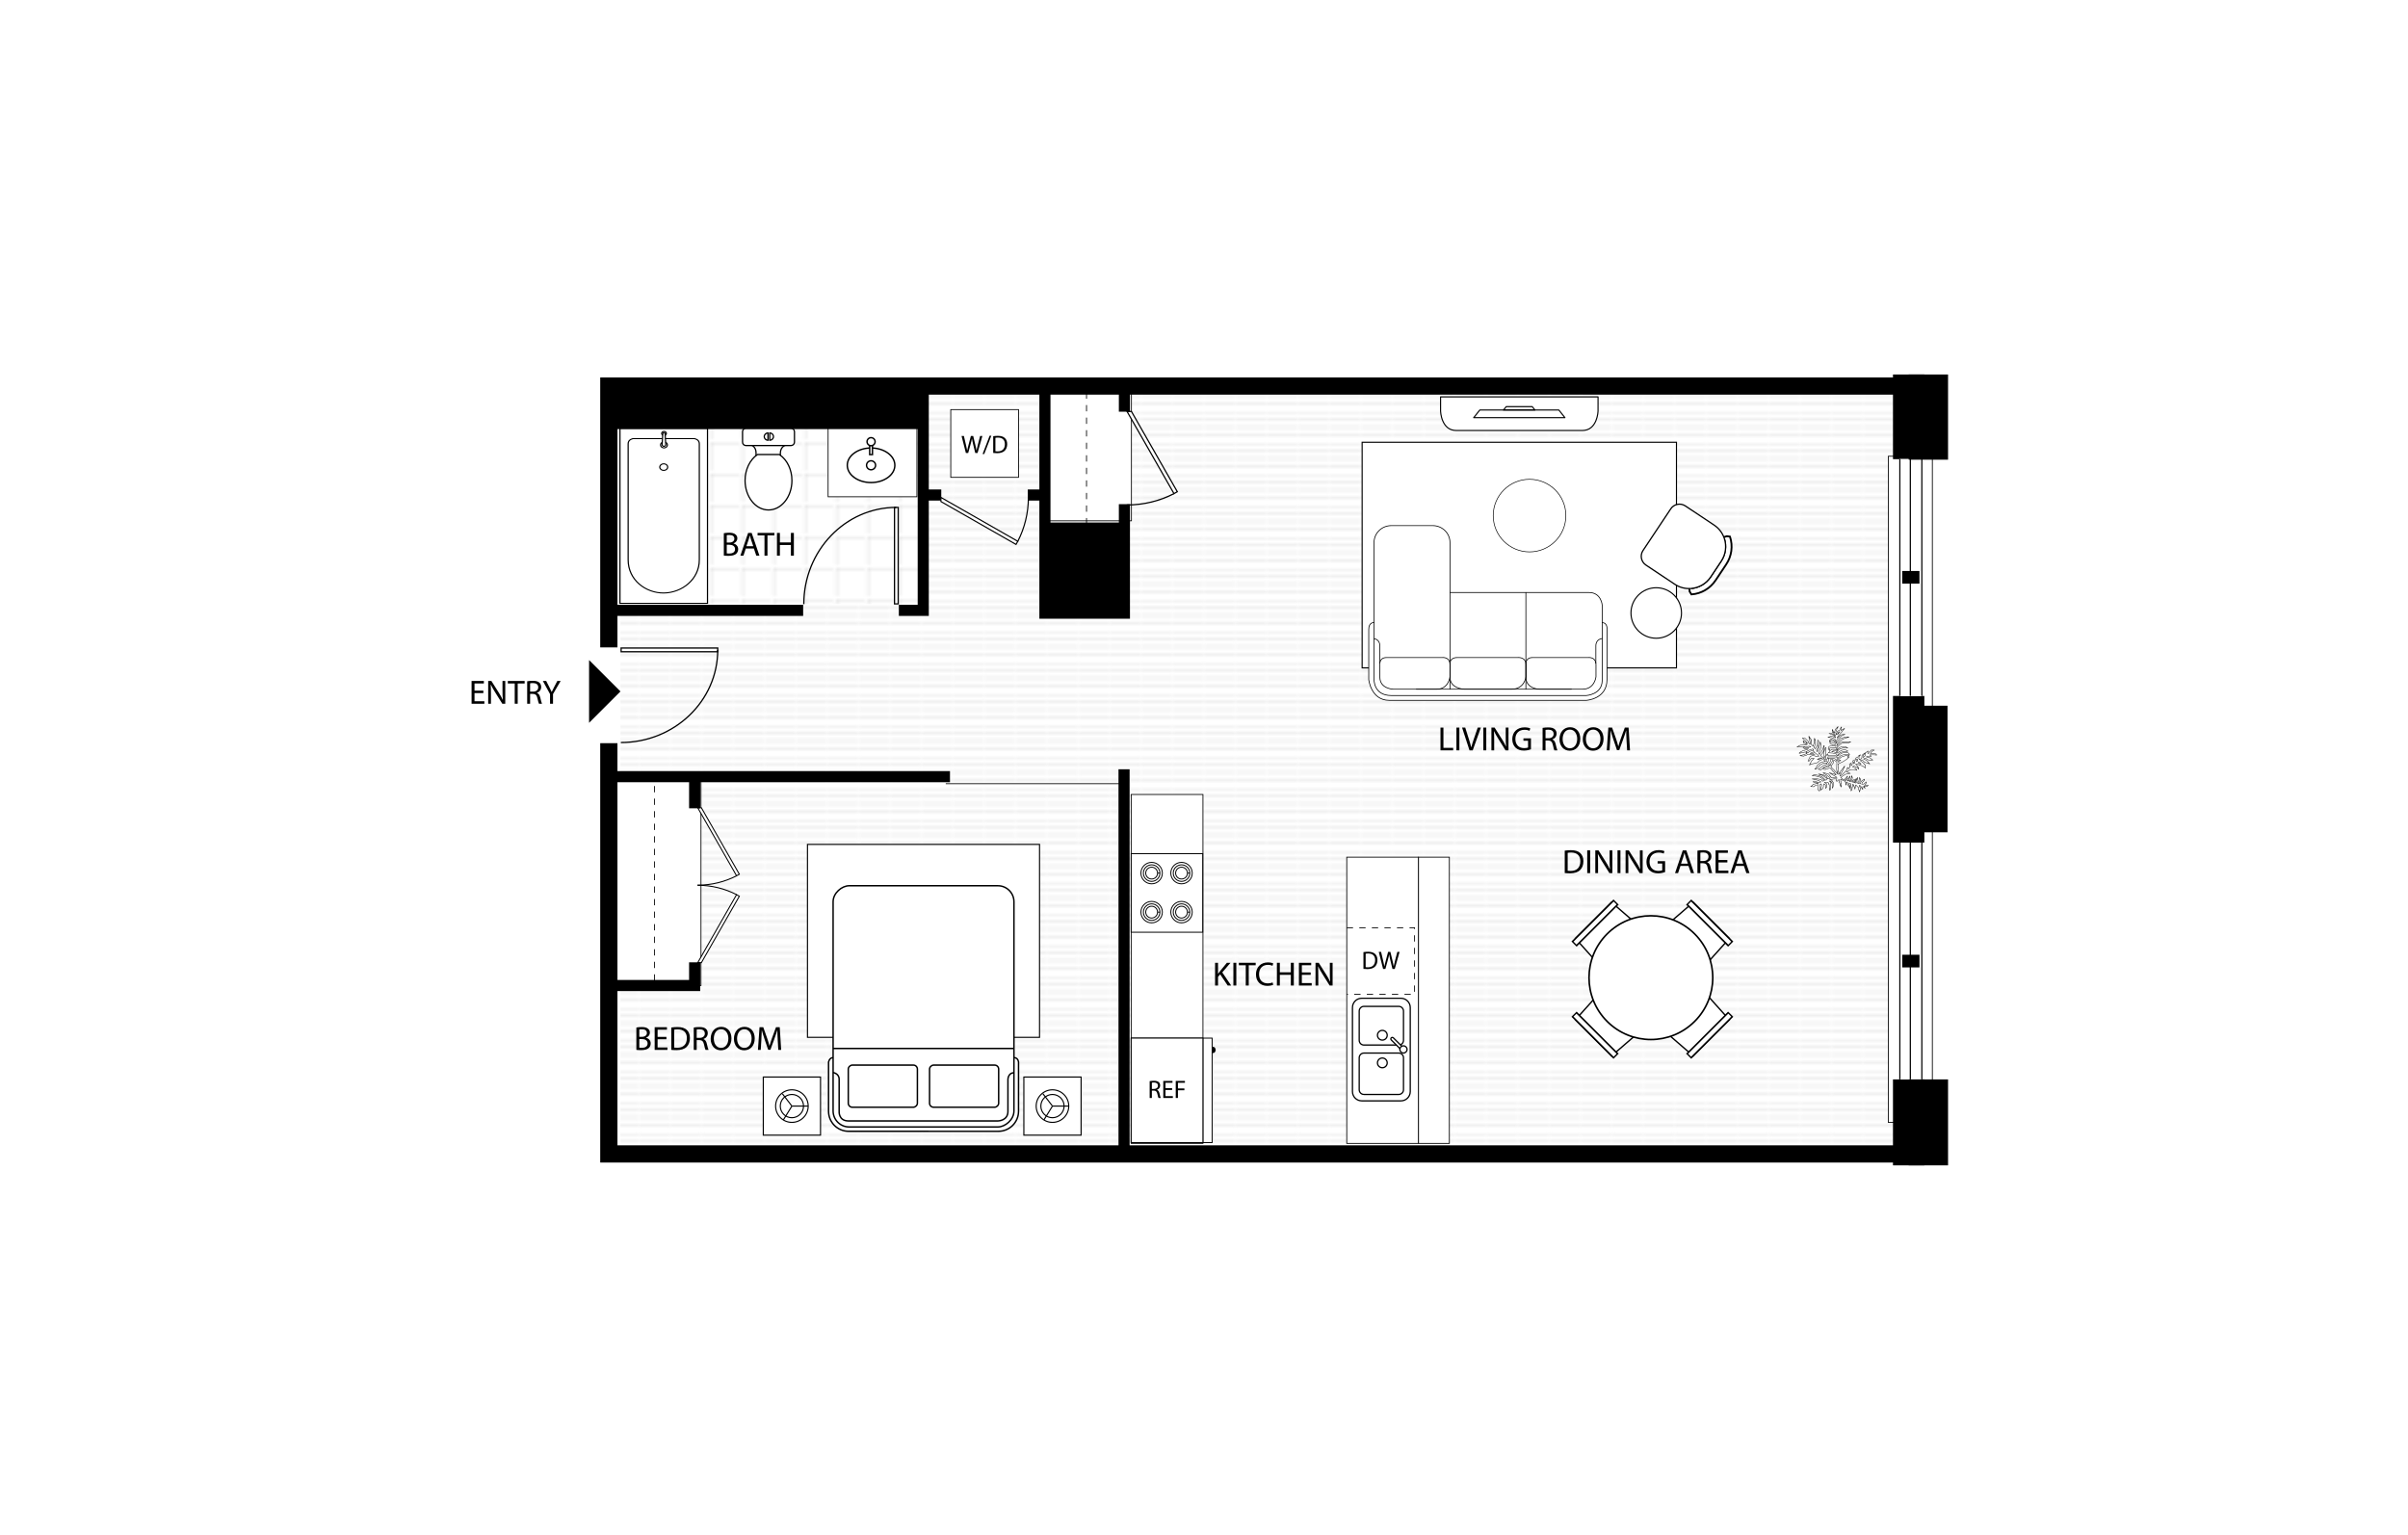 <?xml version="1.0" encoding="UTF-8"?><svg id="z" xmlns="http://www.w3.org/2000/svg" xmlns:xlink="http://www.w3.org/1999/xlink" viewBox="0 0 1035 660"><defs><style>.av,.aw,.ax,.ay,.az,.ba,.bb,.bc,.bd,.be,.bf,.bg,.bh,.bi,.bj{fill:none;}.bk{fill:url(#aa);}.bl{fill:url(#ab);}.aw,.ax,.ay{fill-rule:evenodd;}.aw,.ax,.ay,.az,.ba,.bb,.bc,.bd,.bm,.bn,.bo,.be,.bf,.bg,.bp,.bq,.br,.bs,.bt,.bu,.bv,.bw,.bx,.by,.bz,.ca,.bh,.bi,.bj{stroke:#000;}.aw,.bi{stroke-width:7.405px;}.ax,.bj{stroke-width:4.775px;}.ay,.bh{stroke-width:13.488px;}.az,.ca{stroke-width:.3px;}.ba,.by{stroke-width:.405px;}.bb,.bf,.bq,.br,.bs,.bt{stroke-linecap:round;stroke-linejoin:round;}.bb,.bt{stroke-width:.324px;}.bc,.bd,.bp,.bx{stroke-width:.351px;}.bd{stroke-dasharray:2.698;}.cb{fill:#c6c6c6;}.bm{stroke-width:.1px;}.bm,.cc,.bn,.bo,.bq,.br,.bs,.bt,.bu,.bv,.bw,.bx,.by,.bz,.ca{fill:#fff;}.bn{stroke-width:.24px;}.bn,.bo,.be,.bg{stroke-miterlimit:10;}.bo,.bw{stroke-width:.35px;}.be,.bq{stroke-width:.36px;}.bf,.br{stroke-width:.475px;}.bg{stroke-width:.311px;}.cd{clip-path:url(#b);}.bs{stroke-width:.275px;}.bu{stroke-width:.692px;}.bv{stroke-width:.472px;}.bz{stroke-width:.292px;}</style><clipPath id="b"><rect class="cc" y=".15" width="22.677" height="5.637"/></clipPath><symbol id="a" viewBox="0 0 22.677 5.939"><rect class="cc" y=".15" width="22.677" height="5.637"/><g class="cd"><rect class="cc" y=".15" width="22.677" height="5.637"/></g><path d="M22.677,5.639H0V.301h22.677v5.338ZM22.677,0H0v5.939h22.677V0Z"/><line class="bg" y1="3.102" x2="22.677" y2="3.102"/></symbol><symbol id="c" viewBox="0 0 23.062 12.686"><polygon id="d" class="bz" points="19.685 .2 20.147 1.01 .146 12.434 .146 11.361 19.685 .2"/><path class="az" d="M22.912,12.502c0-4.162-1.001-8.079-2.765-11.503"/></symbol><symbol id="e" viewBox="0 0 22.659 23.155"><rect id="f" class="ca" x=".15" y=".15" width=".88" height="22.855"/><path class="az" d="M22.509,23.069C22.509,10.412,12.695.15.59.15"/></symbol><symbol id="g" viewBox="0 0 45.842 12.686"><use width="23.062" height="12.686" xlink:href="#c"/><use width="23.062" height="12.686" transform="translate(45.842) rotate(-180) scale(1 -1)" xlink:href="#c"/></symbol><symbol id="h" viewBox="0 0 12.086 11.432"><g id="i"><g id="j"><path class="bw" d="M.175,4.444C.175,2.087,2.804.175,6.042.175c3.244,0,5.869,1.912,5.869,4.269,0,2.356-2.625,4.265-5.869,4.265C2.804,8.709.175,6.8.175,4.444"/><path class="bw" d="M4.926,4.439c0-.607.5-1.102,1.117-1.102.618,0,1.118.494,1.118,1.102,0,.614-.5,1.109-1.118,1.109-.617,0-1.117-.495-1.117-1.109"/></g></g><rect class="bw" x="5.699" y="7.084" width=".688" height="2.636"/><path class="bw" d="M7.037,10.263c0,.548-.445.994-.994.994-.549,0-.994-.446-.994-.994,0-.549.445-.994.994-.994.548,0,.994.445.994.994Z"/></symbol><symbol id="k" viewBox="0 0 12.086 11.432"><use width="12.086" height="11.432" xlink:href="#h"/></symbol><symbol id="l" viewBox="0 0 24.798 15.59"><g id="m"><g id="n"><path class="ca" d="M2.344,14.715c-1.21,0-2.194-.989-2.194-2.202V3.227C.15,2.012,1.134,1.022,2.344,1.022h19.93c1.21,0,2.194.989,2.194,2.204v9.286c0,1.213-.984,2.202-2.194,2.202H2.344Z"/><path class="ca" d="M3.197,2.622h6.922c.619,0,1.121.502,1.121,1.121v8.251c0,.619-.503,1.122-1.122,1.122H3.194c-.619,0-1.121-.502-1.121-1.121V3.746c0-.62.504-1.124,1.124-1.124Z"/><path class="ca" d="M22.948,11.992c0,.618-.505,1.124-1.12,1.124h-7.571c-.615,0-1.119-.506-1.119-1.124V3.746c0-.618.504-1.124,1.119-1.124h7.571c.615,0,1.12.506,1.12,1.124v8.246Z"/><path class="ca" d="M10.065,7.636c0,.638-.518,1.156-1.152,1.156-.639,0-1.153-.519-1.153-1.156s.515-1.156,1.153-1.156c.635,0,1.152.519,1.152,1.156"/><path class="ca" d="M16.614,7.636c0,.638-.517,1.156-1.152,1.156-.639,0-1.152-.519-1.152-1.156s.514-1.156,1.152-1.156c.636,0,1.152.519,1.152,1.156"/><path class="ca" d="M9.53,5.022c-.136.139-.136.358.002.499.139.137.358.137.496,0l2.124-2.129c.135-.138.135-.361.001-.497-.141-.141-.363-.141-.501,0l-2.122,2.127Z"/><path class="ca" d="M13.127,2.63c0,.473-.382.855-.853.855-.467,0-.848-.382-.848-.855,0-.468.381-.851.848-.851.471,0,.853.383.853.851"/></g><path class="ca" d="M.15,15.59"/><path class="ca" d="M24.798,15.59"/><path class="ca" d="M24.798,0"/><path class="ca" d="M.15,0"/></g></symbol><symbol id="o" viewBox="0 0 22.677 5.939"><use width="22.677" height="5.939" xlink:href="#a"/></symbol><symbol id="p" viewBox="0 0 22.407 50.698"><g id="q"><rect class="ca" x=".15" y=".15" width="22.107" height="50.398"/><path class="ca" d="M2.218,12.669C2.218,6.959,6.71,3.162,11.204,3.125c4.493-.04,8.985,3.676,8.985,9.545v33.443c0,1.252-1.236,1.461-1.236,1.461H3.455s-1.236-.209-1.236-1.461V12.669Z"/><path class="ca" d="M12.202,39.375c0,.525-.448.951-.998.951-.554,0-.999-.426-.999-.951,0-.524.445-.95.999-.95.55,0,.998.426.998.95"/><path class="ca" d="M10.524,46.374c-.336-.338-.337-.886.003-1.225.341-.337.886-.337,1.224.003.338.338.337.886-.002,1.225-.34.337-.888.336-1.225-.003"/><path class="ca" d="M10.71,49.485c-.232-.231-.231-.605.002-.837.233-.23.606-.229.838.002.23.232.23.607-.002.837-.233.232-.607.231-.838-.002"/><path class="ca" d="M10.696,45.801c.001-.209.247-.455.46-.457.21.003.455.249.456.459l-.16,3.049c.002.208-.095.457-.305.457-.212-.001-.308-.25-.306-.461l-.144-3.048Z"/></g></symbol><symbol id="r" viewBox="0 0 12.599 19.669"><g id="s"><path class="ca" d="M2.323,15.492s1.103-.378,1.161-1.775v-1.498h5.766v1.471c0,1.399,1.026,1.803,1.026,1.803H2.323Z"/><path class="ca" d="M11.636,15.415c.447,0,.812.364.812.809v2.486c0,.445-.365.81-.812.81H.965c-.449,0-.815-.364-.815-.81v-2.486c0-.444.366-.809.815-.809h10.671Z"/><path class="ca" d="M6.298.15c3.061,0,5.553,3.13,5.553,6.976,0,2.551-1.107,4.897-2.889,6.123l-.059.04H3.729l-.056-.04c-1.806-1.217-2.926-3.564-2.926-6.123C.748,3.28,3.239.15,6.298.15"/><path class="ca" d="M7.306,17.537c0-.477-.393-.858-.881-.86v1.721c.488-.002.881-.385.881-.86Z"/><path class="ca" d="M6.001,16.676c-.484,0-.879.383-.879.86,0,.477.395.86.879.86h.002v-1.721h-.002Z"/></g></symbol><symbol id="t" viewBox="0 0 61.56 47.7"><path class="bq" d="M43.02,46.374c0,.973,1.147,1.145,1.147,1.145h12.214c2.762,0,5-2.238,5-5V5.18c0-2.762-2.238-5-5-5h-12.214s-1.051.052-1.141,1.006c-.004.043-.006.087-.006.134v45.055Z"/><rect class="bq" x=".18" y="1.32" width="60.12" height="45.061" rx="4" ry="4"/><path class="be" d="M46.74,46.38s.208-1.504,1.666-1.504h8.041s2.315.173,2.353-2.276V5.319s-.018-2.499-2.373-2.499h-7.917s-1.71.012-1.71-1.5"/><rect class="be" x="44.88" y="25.38" width="10.5" height="17.219" rx="1" ry="1"/><rect class="be" x="44.88" y="5.13" width="10.5" height="17.219" rx="1" ry="1"/><line class="be" x1="40.74" y1="1.32" x2="40.74" y2="46.38"/></symbol><symbol id="u" viewBox="0 0 7.44 14.819"><polygon points="0 0 0 14.819 7.44 7.38 .06 0 0 0"/></symbol><symbol id="v" viewBox="0 0 13.786 14.961"><path class="bo" d="M.977,3.405l-.435-.341-.273-.547C1.435,1.028,3.189.175,5.085.175h3.617c1.895,0,3.649.853,4.814,2.34l-.272.596-.456.357"/><path class="bn" d="M12.624,3.214c-.908-1.159-2.327-1.905-3.922-1.905h-3.617c-1.596,0-3.015.747-3.923,1.907"/><path class="bn" d="M1.162,3.216C.509,4.049.12,5.097.12,6.235v6.606c0,1.105.895,2,2,2h9.546c1.105,0,2-.895,2-2v-6.606c0-1.139-.389-2.187-1.042-3.021"/><path class="bn" d="M12.624,3.214c-.908-1.159-2.327-1.905-3.922-1.905h-3.617c-1.596,0-3.015.747-3.923,1.907"/></symbol><symbol id="w" viewBox="0 0 13.6 15.678"><g id="x"><polygon class="bw" points="13.425 15.253 13.425 .191 .175 1.328 .175 14.409 13.425 15.253"/><line class="bw" x1="1.137" y1="14.409" x2="1.137" y2="1.328"/><rect class="bw" x=".175" y=".628" width="1.25" height="14.875"/></g></symbol><symbol id="y" viewBox="0 0 19.084 15.546"><path class="bm" d="M16.214,14.57l.06.06v-.06h-.06ZM7.814,10.97l.119.06v-.06h-.119ZM11.414,9.41l.06.06v-.06h-.06ZM15.134,6.71l.06.06v-.06h-.06ZM11.354.47l.06.06v-.06h-.06ZM13.214,13.13l.36-.18.06-.06.36-.18.06-.06.12-.06h.06l-.06.12-.06.06-.06.12-.06.06-.24.12-.06.06v.06l-.48-.06ZM14.234,12.53h.06v.06l-.06-.06ZM9.854,11.27h.06v.06l-.06-.06ZM6.314,9.83l.06-.06c.638-.357.048-.171.9-.48l.18-.06h.18l.12.12v.12h-.12l-.18.06-.12.06-.36.12-.239.06-.301.06v.06l-.119-.06ZM15.074,8.87l-.12-.12-.12-.06-.06-.06-.12-.06.06-.06h.18l.12.06.061.06.12.06.12.12v.12l-.24-.06ZM13.574,8.45l.18-.18h.12l-.06.42-.24.12v-.36ZM8.354,9.17c.202-.188.299-.456.479-.66l.06-.54h.12l.06.06.12.06.12.12.119.06.181.18-.06,1.8.06.06v.3h.06v.12h.06v.18h.06v.18h.06v.18l-.66-.66h-.06v-.12l-.72-.72h-.06v-.6ZM9.973,8.15l-.06-.06.479-.12h.12l-.42.42-.12.06v-.3ZM4.934,7.79h.12v.06l-.12-.06ZM7.814,8.99l-.181-.18.24-.24.06-.12.181-.18.06-.54h.181l.359.12-.3.6-.06.06-.061.12-.06.06-.06.12-.12.12v.42l-.06-.06h-.061v-.12l-.06-.06h-.06v-.12ZM14.174,7.97l-.06-.06.24-.24h.119v.24h.061l-.061.24-.06.06v.06l-.12-.06h-.06v-.12h-.06v-.12ZM5.054,7.73l.24-.12.061-.06.239-.12h.24l.24.12-.72.18v.06l-.301-.06ZM7.034,8.09l.06-.06.12-.24.061-.06.18-.36.06-.18h1.681l.479.06v.9l-.12-.12h-.06v-.12l-.18-.18-.24-.12-.181-.06-.119-.06h-1.02l-.24.12.24.06-.12.48-.06.06-.12.24v.06l-.42-.42ZM15.794,6.95l.12-.12.06-.12.061-.06.06-.12.24-.12h.06l-.06.48-.3.3-.24.12v-.36ZM3.254,6.35l.18-.06.24-.12.181-.06.239-.12h.181l.119.12v.12h-.119l-.36.12v.06l-.66-.06ZM8.893,5.99l-.539-.06.18-.06.24-.12h.659l.06.06v.48l-.601-.3ZM2.294,5.99l.72-.36.061-.06.72-.24h.18v.12h.061v.12h.06v.12h-.18l-.72.18-.06.06-.12.06-.06.06-.12.06-.06.06v.06l-.48-.24ZM2.054,4.97l-.239-.12-.181-.06,1.08-.06.18-.06h.301l.239.12-.359.12-.24.06v.06l-.78-.06ZM9.734,1.85h.06v-.12l.06-.12.06-.06.12-.24.06-.06h.24l-.36.36-.06.12-.12.12v.06l-.06-.06ZM10.634.11l-.359.72-.06.06-.479.24-.24.72-.06.12v-.24h-.06v-.3l-.06-.06.06-.12.06-.18.06-.12.12-.36.24-.48h-.06l-.54.54-.06.24-.06.18-.06.24v.18l-.12-.06-.12-.12h-.06v-.18h-.06v-.12h-.06v-.18h-.06v-.12h-.06v.66h.12l.479.48v.12h.06v.18h.06l-.06.12v-.06l-.36-.36-.479-.24h-.301l-.239.06.72.24.12.06.239.24.12.06.301.3-.06.12v-.06l-.36-.18c-.366-.135-.723-.22-1.079,0l-.36.12.9.06.18.06.12.06.18.06.24.12.18.18v.42l-.12-.06-.359-.36-.301-.06h-.359l-.12.06.18.06.84.42.06.06.12.06.06.06v.3l-.36-.12-.239-.06-.36-.18h-.12v-.12l-.12-.12h-.06v-.12l-.061-.06h-.06v.18h.06v.24h.061v.3h.12l.12.12.12.06.18.18.84.06v.3l-.36-.12h-.899l-.36.12-.12.36-.06.12.12.12v.12h.06v.12h.061l.06.06v-.24l.06-.3.721-.12h.779v.6l-.119-.06-.181-.06-.12-.06h-.6l-.12.12-.12.06-.12.12-.12.06-.18.36-.12.12,1.02.06.72.18.24.24v.12h.06l.12.12-.36.06v-.06l-.359-.06h-1.26l-.301.06v-.24h-.06v-.24h-.061l-.119.12-.061.12-.06.06-.06.12-.06.06-.061.72-.119.24v-.06l-.301-.3.36-.72.06-1.86h-.06l-.06.12-.12.36-.06.12-.12.36-.06.12-.061,1.14v.3l-.119-.06-.601-.6.48-.48.3-.6.06-.18.06-1.08h-.06l-.3.9c-.186.384-.509.766-.72,1.14l-.061.06v-.06h-.06v-.12h-.06v-.12l-.061-.06.12-.24c.104-.285.238-.624.36-.9l.06-.84h-.06v-.3h-.061v-.24h-.06l-.48,1.92-.06.12-.181.18v-.06h-.06v-.12h-.06v-.12l-.061-.06.061-.06.119-.24.061-.06.18-.36.06-.3.06-1.14-.18-.18h-.06l-.06,1.2c-.103.258-.353.532-.48.78l-.06.06v-.06l-.3-.3.06-.06.24-.48.06-1.14h-.06v-.12h-.061v-.18h-.06v-.12h-.06l-.061,1.02-.06.24-.06.18-.06.24v.18l-.12-.06-.24-.24h-.06v-.84h-.06v-.24h-.06v-.24h-.061v-.12l-.06-.06h-.06v-.12l-.061-.06h-.06v-.12l-.06-.06h-.06v-.12l-.061-.06h-.06v.12h.06v.24h.061v.18h.06v.24h.06v.36h.06v.42h.061l-.061.36v-.06l-.12-.12h-.12v-.18h-.06v-.12h-.061v-.12h-.06v-.12l-.72-.72-.36-.06h-.3l.3.3.12.06.6.6v.12h.061l.12.12-.12.06v-.06l-.601-.3-.239-.24h-.06v.12h.06v.18h.06v.12h.061v.18h.18l.18.06.12.06.18.06.12.06-.18.06-.24.06-1.26.06-.72.36,1.319.06.42.42.9.06-.12.06-.54.18-.24.06-.3.06-.359.18-.181.06-.18.18-.12.06-.12.12.24.06v-.06l.72-.12.36-.12h.24l.12.12v.12h.119l.061.06-.24.12-.18.06-.12.06-.18.06-.96.24.3.06.66.06v-.06l.359-.06.601-.3h.18l.12.06.96.06v-.06l.54-.18h.24l.54.54-.78.06v-.06l-.48-.12h-.359l-.24.12-.18.06-.54,1.08.239.06v-.06l.24-.24.061-.12.239-.24h.66l-.359.36-.12.06-.181.36-.06.06-.18.36-.061.06-.06.12v.12h-.06l.06.06v-.06l.239-.12.061-.06.42-.06.36-.06.479-.12.18-.06.12-.06.48-.48.72-.24h.18l.48.48-.54.06-.72.24-.48.48-.12.06-.12.24-.06.06-.12.24-.06.06-.06.12-.24.24.181.06v-.06l.24-.06.659-.66.061-.12.18-.18.72-.36.061-.06h.72l.061.06v.12h.06v.12h-.12c-.863.265-1.167.609-1.859,1.14l-.12.06.3.06.359.06v-.06l.12-.12h.24l.18.06.48.06v-.06l.3-.06.36-.12.12-.06.18-.06h.18l.181.18v.12h.06l.36.36v.12h.06l.36.36v.12h.06l.3.3-.18.06v-.06l-.899-.3-.24-.06h-.181l.12.06.06.06.24.12.06.06.24.12.06.06.24.12.06.06.24.12.06.06.239.12.06.06-1.32.06v-.06l-.18-.18h-.06v-.12l-.18-.18h-.06v-.12l-.24-.24-.24-.06-.3-.06-.24-.06-.3-.06h-.18l.119.06.061.06.24.12.06.06.24.12.06.06.12.06.18.18.12.06.181.18.12.06.239.24-.359.12-.24.06v-.06h-.061v-.12l-.06-.06h-.06v-.12h-.061v-.12l-.12-.12-.72-.36-.18-.06-.721-.12h-.239l1.08.36c.213.134.689.481.84.66v.36h-.12l-.18.06v-.06l-.66-.66-.601-.3-.18-.06-.24-.06-.6-.12h-.42l-.24.12-.18.06.96.12.479.12.181.06.239.06.181.06.119.06.181.18.12.06.18.18.12.06.18.18-.24.12-.239.06v-.06l-.301-.3-.119-.06-.721-.12h-1.319l.3.06c.91.275.99.069,1.74.6l.06.06-.3.06-.48.06v-.06l-.359-.12h-.78l.36.18.359.06.601.12-1.2.24-.48.48-.12.06.721.06v-.06l.12-.06c.214-.211.505-.27.779-.36h.181l-.06.66-.06.24-.06.18.42.42v-.12l.061-.12.06-1.26.181-.18h.119v.12h.061v.12h.06l-.06.36-.061.24-.06.18-.06.24v.18l.06-.06.12-.06.06-.06.12-.06.06-.06.239-.48.061-.66h.12l.06.06.12.06.12.12v.78l.3-.3.061-.66-.12-.12-.12-.06-.061-.06-.119-.06-.061-.06-.12-.06.24-.06h.42l.24.12.06.06v.12h.06v.18h.06v.12h.061v.78h.06v.3h.06v.3l.181-.36.06-1.62-.12-.12-.12-.06-.119-.12h.06l.36.12.06.06v.12h.061v.12h.06v.12h.06v.12h.061v1.08l.18-.36.06-.96h-.06v-.12l-.06-.06h-.06v-.12h-.06v-.12l-.12-.12-.54-.18.36-.06.3-.06.359-.06h.721l-.06.12-.12.36.301.06v-.06l.3-.3h.12v.54h.06v.18h.06v.18h.06v.18h.06v.18h.06v.18h.06v.18h.061l.06.06v.12l.06-.42h-.06v-.48h-.06v-.48h-.061v-.48l-.06-.06h.12l.12.06.06.06.12.06.06.06.181.06.12.06.18.06.12.06.06.06v.12h.06v.12h.06v.66l.12-.24.06-.54h.061l.12.06.06.06v.54h.06l.12.12v.12h.06l.12.12v.12h.06v.12h.06v.18h.06v.12l.06-.18.06-.24h-.06v-.12h-.06v-.12h-.06v-.12h-.06v-.12h-.06v-.36h.3v.18h.061v.18h.06v.24h.06v.3h.061l-.061.6v.3l.181-.18.18-1.08.06-.3h.061v.12h.06v.12h.061v.12h.06v.12h.06v.12h.06v.12h.061v.24h.06v.24l.12-.6.06-.42h.06l.66.66v.42h.06v.18h.06v.24h.061v.18l.18-.54.06-.36h-.06v-.18h-.06v-.18h-.061v-.18h-.06v-.18h.06l.36.36v.12h.06v.12h.061l.06.06v.12h.06v.12h.06l.06.06v-.66h.06l.12.06.3.3v-.18h-.06v-.18h-.06v-.12h.12l.18.06.301.06v-.06l.359-.18-.42-.06-.479-.06.12-.06.18-.18.12-.48h-.061l-.359.36-.12.06-.061.06-.479.06v-.06l.06-.18.06-.24.12-.06.359-.36.06-.3h-.06c-.544.45-.697.255-.899.96v.12l-.36-.06-.3-.06.24-.12.359-.36.06-.36h-.06v-.24h-.06v-.12h-.061v-.12h-.06l-.061.6-.06.12-.36.36-.119.06-.061.06-.3.06v-.06l-.24-.06.24-.12c.353-.252.244-.161.479-.54l.061-.48h-.061l-.119.24c-.903.297-.617.136-1.261.6l-.54.06v-.06l.601-.3.06-.06.06-.54h-.06v-.18h-.06v-.18h-.06l-.06.42-.12.36-.06.12-.48.24-.24.06v-.06c.242-.194.379-.467.54-.72l.06-.36h-.06l-.18.36-.601.6-.359.06v-.06l.42-.42.06-.12.061-.06.06-.36h-.06l-.061.06-.06.12-.061.06-.06.12-.42.42-.24.06v-.06l-.12-.06-.18-.06-.36-.36.12-.06c.268-.265.633-.395.9-.66l1.2-.24-.24-.12-.18-.06-.24-.12-.181-.06.36-.18.061-.06.6-.3h.84l.54.18v-.06h-.06v-.12h-.06v-.12h-.06v-.12l-.06-.06-.72-.36.18-.18c.428-.012.746.292,1.02.48l.24.24v-.12h-.06v-.12h-.06v-.18h-.06v-.12h-.06v-.12l-.48-.48.12-.06h.24l.479.24.061.06.36.06.3.06.12.06.12.12.119.06.12.12.12.06.12.12v-.6h-.06v-.12l-.12-.12h-.06v-.12l-.359-.36-.12-.06-.12-.12-.12-.06-.12-.12-.12-.06.36-.18h.12l.54.54,1.08.36.12.06v-.06l-.24-.24h-.06v-.12l-.42-.42-.72-.36.18-.06.12-.06h.24l.12.06.06.06.12.06.061.06.119.06.061.06,1.08.06v-.06l-.061-.06-.12-.06-.06-.06-.12-.06-.12-.12-.12-.06-.06-.06-.12-.06-.72-.18.359-.18h.48l.3.06v-.06l-.24-.24-.119-.06h1.14l.54.06v-.06l-.24-.24-.12-.06-1.14-.06.12-.12.06-.12.12-.12.06-.12.601-.3h-.72l-.36.36-.12.06-.24.48v-.06l-.18-.18.06-.24.061-.18h-.061c-.376.361-.903.515-1.26.9l-.12.06-.06.78-.061.06-.479.24v-.06h-.061v-.12h-.06v-.12l-.06-.06.18-.54.18-.18h-.12l-.239.12-.06.12-.06.06-.06.12-.06.06-.24.12-.18.06-.06.18-.12.24-.119.06-.36.12-.061.18-.18.36.06.06-.06.42-.24.24v-.48h-.06v-.12h-.06l-.301.3.06.06v.3h.06l-.06.42-.3.3v-.36h-.12l-.06.06-.12.06-.06.48c-.587.589-.792.945-1.5,1.38l-.06.06v-.12l-.06-.06.06-.06c.349-.607.657-1.113.9-1.8l.12-.24h-.06l-.061.06-.06.12-.12.12-.06.12-.18.18-.06.12-.12.12-.06.12-.18.18-.06.3-.06.18-.12.24v-.12h-.06v-.12h-.06v-.18h-.06v-.12h-.06v-.96h-.06v-.9l-.06-.06.18-.06c.992-.431,1.142-.543,1.92-1.08l.54-.54h-.18l-.181.06v-.06l.36-.36h-.42l-.48.06-.12.06-.899.3-.48.48-.12.06v-.36l-.06-.06.12-.06c.828-.702.203-.357,1.32-.66l1.26-.06-.36-.36c-.78-.212-1.676.005-2.22.6l-.12.06v-.24l-.06-.06.119-.06.36-.36.24-.06.18-.06.24-.06.899-.06.181-.06.12-.06-.601-.3c-.922-.011-.918.198-1.62.54l-.239.24v-.42l-.06-.06.12-.06.42-.42.72-.24,1.2-.06-.479-.24h-1.02l-.6.3-.06.12-.119.12-.06.12-.18.18v-.72l.12-.06c.928-.933.97-.92,1.42-.906.233.006.58.013,1.22-.114l.54-.18-.84-.06h-1.02l-.72.24-.72.72v-.48l.12-.06.659-.66.24-.12.06-.06.12-.06.06-.06.12-.06.06-.06,1.44-.48h-.42l-.66.06-1.08.36-.06.12-.66.66-.181.36v-.66c.44-.574,1.227-1.2,1.921-1.44l.18-.06h-.24c-1.156.146-.584.077-1.38.6l-.24.24v-.12c.227-.457,1.169-1.298,1.5-1.86l.181-.18h-.12c-.202.117-.398.243-.601.36l-.06.06v-.18l.06-.18.06-.48h-.06ZM9.854.05l.06.06v-.06h-.06Z"/></symbol><pattern id="aa" x="0" y="0" width="9.688" height="9.691" patternTransform="translate(-17950.954 -18526.9) rotate(-180) scale(1.349)" patternUnits="userSpaceOnUse" viewBox="0 0 9.688 9.691"><rect class="av" y="0" width="9.688" height="9.691"/><rect class="cb" y="0" width="9.688" height=".124"/><rect class="cb" y="2.363" width="9.688" height=".24"/><rect class="cb" y="4.726" width="9.688" height=".24"/><rect class="cb" y="7.088" width="9.688" height=".24"/><rect class="cb" y="9.567" width="9.688" height=".124"/></pattern><pattern id="ab" x="0" y="0" width="9.061" height="9.061" patternTransform="translate(-18325.512 2443.055) rotate(90) scale(1.349)" patternUnits="userSpaceOnUse" viewBox="0 0 9.061 9.061"><rect class="av" y="0" width="9.061" height="9.061"/><polygon class="cb" points=".24 8.82 .24 0 0 0 0 8.82 0 9.061 .24 9.061 9.061 9.061 9.061 8.82 .24 8.82"/></pattern></defs><rect class="cc" width="1035" height="660"/><polygon class="bk" points="395.92 169.283 395.92 259.645 266.689 259.645 266.689 496.09 816.336 496.09 816.336 169.283 395.92 169.283"/><rect class="bx" x="450.941" y="168.036" width="35.372" height="55.868"/><rect class="bl" x="296.003" y="180.167" width="99.917" height="79.478"/><rect class="bx" x="355.937" y="183.834" width="38.169" height="29.739"/><use width="12.599" height="19.669" transform="translate(341.742 219.512) rotate(-180) scale(1.814)" xlink:href="#r"/><use width="22.407" height="50.698" transform="translate(304.353 259.597) rotate(-180) scale(1.702 1.493)" xlink:href="#p"/><rect class="bx" x="262.746" y="334.349" width="38.547" height="89.337"/><rect class="bx" x="486.199" y="341.556" width="30.851" height="150"/><path d="M521.4,452.741c-.617,0-1.108-.607-1.108-1.36,0-.75.491-1.355,1.108-1.355.608,0,1.11.605,1.11,1.355,0,.753-.502,1.36-1.11,1.36"/><rect class="by" x="486.199" y="446.298" width="34.792" height="44.925"/><line class="ba" x1="517.034" y1="446.298" x2="517.034" y2="491.223"/><rect class="by" x="486.199" y="446.298" width="30.835" height="44.925"/><rect class="bx" x="578.86" y="368.513" width="30.851" height="123.043"/><rect class="bx" x="609.712" y="368.513" width="13.25" height="123.043"/><use width="45.842" height="12.686" transform="translate(318.073 347.057) rotate(90) scale(1.462)" xlink:href="#g"/><rect class="bx" x="811.626" y="196.151" width="18.932" height="286.373"/><line id="ac" class="bj" x1="483.138" y1="494.882" x2="483.138" y2="330.722"/><line id="ad" class="bj" x1="408.314" y1="333.897" x2="259.572" y2="333.897"/><line id="ae" class="bj" x1="484.801" y1="227.026" x2="450.034" y2="227.026"/><polyline id="af" class="ax" points="449.127 165.957 449.127 263.607 483.29 263.607 483.29 216.747"/><polyline id="ag" class="ax" points="396.825 166.562 396.825 262.397 386.342 262.397"/><polyline id="ah" class="ax" points="261.688 423.686 298.572 423.686 298.572 413.709"/><polyline id="ai" class="aw" points="820.379 496.09 261.688 496.09 261.688 319.501"/><line id="aj" class="bh" x1="820.379" y1="464.046" x2="820.379" y2="501.004"/><polyline id="ak" class="aw" points="820.379 165.957 261.688 165.957 261.688 278.324"/><line id="al" class="bh" x1="820.379" y1="197.398" x2="820.379" y2="160.996"/><path id="am" class="ay" d="M820.379,362.239v-63.034,63.034Z"/><line id="an" class="bj" x1="298.572" y1="334.349" x2="298.572" y2="347.5"/><line id="ao" class="bj" x1="483.29" y1="176.992" x2="483.29" y2="165.957"/><line id="ap" class="bj" x1="448.825" y1="212.816" x2="441.758" y2="212.816"/><line id="aq" class="bj" x1="404.573" y1="212.816" x2="397.129" y2="212.816"/><line id="ar" class="bj" x1="263.805" y1="262.397" x2="345.209" y2="262.397"/><use width="22.659" height="23.155" transform="translate(308.768 278.323) rotate(90) scale(1.817)" xlink:href="#e"/><use width="22.659" height="23.155" transform="translate(386.343 217.864) rotate(-180) scale(1.815 -1.815)" xlink:href="#e"/><use width="22.677" height="5.939" transform="translate(826.296 362.238) rotate(90) scale(4.489 1.677)" xlink:href="#o"/><use width="22.677" height="5.939" transform="translate(826.296 197.398) rotate(90) scale(4.489 1.677)" xlink:href="#o"/><line id="as" class="bi" x1="821.316" y1="415.901" x2="821.316" y2="410.459"/><line id="at" class="bi" x1="821.316" y1="250.909" x2="821.316" y2="245.468"/><rect x="820.379" y="464.046" width="16.928" height="36.958"/><rect x="820.379" y="160.996" width="16.928" height="36.629"/><rect x="820.379" y="303.4" width="16.701" height="54.418"/><line class="bd" x1="281.34" y1="421.57" x2="281.34" y2="334.349"/><line class="bc" x1="406.501" y1="336.926" x2="483.138" y2="336.926"/><g id="au"><rect class="by" x="486.199" y="367.005" width="30.746" height="33.774"/><path class="by" d="M512.45,392.139c0,2.543-2.062,4.608-4.606,4.608-2.548,0-4.61-2.065-4.61-4.608s2.061-4.61,4.61-4.61c2.545,0,4.606,2.067,4.606,4.61"/><path class="by" d="M510.897,392.139h-.508c0,1.402-1.142,2.541-2.545,2.543-1.4-.002-2.534-1.141-2.541-2.543.007-1.402,1.141-2.544,2.541-2.544,1.403,0,2.545,1.142,2.545,2.544h1.013c0-1.965-1.593-3.557-3.558-3.557-1.961,0-3.554,1.592-3.554,3.557,0,1.963,1.593,3.559,3.554,3.559,1.965-.002,3.558-1.596,3.558-3.559h-.505Z"/><path class="by" d="M512.45,375.358c0,2.544-2.062,4.608-4.606,4.608-2.548,0-4.61-2.064-4.61-4.608s2.061-4.611,4.61-4.611c2.545,0,4.606,2.068,4.606,4.611"/><path class="by" d="M510.897,375.358h-.508c0,1.401-1.142,2.541-2.545,2.544-1.4-.003-2.534-1.143-2.541-2.544.007-1.402,1.141-2.543,2.541-2.543,1.403,0,2.545,1.141,2.545,2.543h1.013c0-1.965-1.593-3.558-3.558-3.558-1.961,0-3.554,1.593-3.554,3.558,0,1.963,1.593,3.559,3.554,3.559,1.965-.002,3.558-1.596,3.558-3.559h-.505Z"/><path class="by" d="M499.603,392.139c0,2.543-2.061,4.608-4.606,4.608-2.548,0-4.61-2.065-4.61-4.608s2.061-4.61,4.61-4.61c2.545,0,4.606,2.067,4.606,4.61"/><path class="by" d="M498.049,392.139h-.506c0,1.402-1.143,2.541-2.545,2.543-1.402-.002-2.535-1.141-2.542-2.543.007-1.402,1.14-2.544,2.542-2.544s2.545,1.142,2.545,2.544h1.012c0-1.965-1.592-3.557-3.557-3.557-1.962,0-3.556,1.592-3.556,3.557,0,1.963,1.594,3.559,3.556,3.559,1.965-.002,3.557-1.596,3.557-3.559h-.506Z"/><path class="by" d="M499.603,375.358c0,2.544-2.061,4.608-4.606,4.608-2.548,0-4.61-2.064-4.61-4.608s2.061-4.611,4.61-4.611c2.545,0,4.606,2.068,4.606,4.611"/><path class="by" d="M498.049,375.358h-.506c0,1.401-1.143,2.541-2.545,2.544-1.402-.003-2.535-1.143-2.542-2.544.007-1.402,1.14-2.543,2.542-2.543s2.545,1.141,2.545,2.543h1.012c0-1.965-1.592-3.558-3.557-3.558-1.962,0-3.556,1.593-3.556,3.558,0,1.963,1.594,3.559,3.556,3.559,1.965-.002,3.557-1.596,3.557-3.559h-.506Z"/></g><use width="24.798" height="15.59" transform="translate(608.003 428.893) rotate(90) scale(1.814)" xlink:href="#l"/><polyline class="bd" points="578.86 398.857 608.004 398.857 608.004 427.427 578.86 427.427"/><path d="M207.756,297.957h-3.801v3.526h4.237v1.059h-5.499v-9.778h5.281v1.059h-4.019v3.09h3.801v1.044Z"/><path d="M209.832,302.541v-9.778h1.378l3.134,4.947c.726,1.146,1.292,2.176,1.756,3.177l.029-.014c-.116-1.305-.145-2.495-.145-4.019v-4.091h1.19v9.778h-1.277l-3.105-4.962c-.682-1.088-1.334-2.205-1.828-3.264l-.043.014c.073,1.233.102,2.409.102,4.033v4.178h-1.19Z"/><path d="M221.237,293.837h-2.974v-1.074h7.239v1.074h-2.989v8.704h-1.276v-8.704Z"/><path d="M226.592,292.894c.638-.131,1.552-.204,2.423-.204,1.349,0,2.22.247,2.829.798.493.435.769,1.103.769,1.857,0,1.292-.812,2.147-1.843,2.496v.043c.754.261,1.204.957,1.436,1.973.319,1.363.552,2.307.754,2.684h-1.305c-.16-.276-.378-1.117-.653-2.336-.29-1.349-.813-1.857-1.959-1.9h-1.19v4.236h-1.262v-9.648ZM227.854,297.347h1.292c1.349,0,2.205-.739,2.205-1.857,0-1.262-.914-1.813-2.249-1.827-.609,0-1.044.058-1.248.116v3.569Z"/><path d="M236.416,302.541v-4.149l-3.09-5.629h1.436l1.378,2.698c.378.74.668,1.335.973,2.017h.029c.276-.638.609-1.276.986-2.017l1.407-2.698h1.437l-3.279,5.614v4.164h-1.276Z"/><use width="7.44" height="14.819" transform="translate(253.194 283.869) scale(1.814)" xlink:href="#u"/><rect x="261.688" y="165.957" width="135.441" height="18.517"/><use width="23.062" height="12.686" transform="translate(404.177 234.384) scale(1.652 -1.652)" xlink:href="#c"/><rect class="bx" x="408.654" y="176.085" width="29.136" height="29.135"/><use width="23.062" height="12.686" transform="translate(506.38 176.653) rotate(90) scale(1.765)" xlink:href="#c"/><rect class="bp" x="450.034" y="228.085" width="33.943" height="34.312"/><line class="bd" x1="467.006" y1="225.4" x2="467.006" y2="169.283"/><rect class="bv" x="347.066" y="363.022" width="99.747" height="82.943"/><rect class="bv" x="328.071" y="463.026" width="24.603" height="24.988"/><path class="bv" d="M347.373,475.519c0,3.866-3.134,7.003-7.001,7.003s-7.001-3.136-7.001-7.003,3.136-6.999,7.001-6.999,7.001,3.134,7.001,6.999Z"/><path class="bv" d="M345.37,475.519c0,2.759-2.239,4.999-4.998,4.999s-4.996-2.24-4.996-4.999c0-2.757,2.236-4.995,4.996-4.995s4.998,2.237,4.998,4.995Z"/><line class="bv" x1="340.372" y1="475.519" x2="336.693" y2="481.469"/><line class="bv" x1="340.372" y1="475.519" x2="336.268" y2="470.196"/><line class="bv" x1="340.372" y1="475.519" x2="347.373" y2="475.519"/><rect class="bv" x="440.07" y="463.026" width="24.602" height="24.988"/><path class="bv" d="M459.37,475.519c0,3.866-3.134,7.003-7,7.003-3.868,0-7.002-3.136-7.002-7.003s3.134-6.999,7.002-6.999c3.866,0,7,3.134,7,6.999Z"/><path class="bv" d="M457.367,475.519c0,2.759-2.239,4.999-4.997,4.999-2.76,0-4.996-2.24-4.996-4.999,0-2.757,2.237-4.995,4.996-4.995,2.758,0,4.997,2.237,4.997,4.995Z"/><line class="bv" x1="452.37" y1="475.519" x2="448.69" y2="481.469"/><line class="bv" x1="452.37" y1="475.519" x2="448.265" y2="470.196"/><line class="bv" x1="452.37" y1="475.519" x2="459.37" y2="475.519"/><use width="61.56" height="47.7" transform="translate(438.091 380.479) rotate(90) scale(1.725)" xlink:href="#t"/><path d="M522.264,413.906h1.262v4.715h.044c.261-.377.522-.725.769-1.044l2.988-3.671h1.567l-3.54,4.149,3.816,5.629h-1.494l-3.221-4.802-.928,1.074v3.728h-1.262v-9.778Z"/><path d="M531.391,413.906v9.778h-1.262v-9.778h1.262Z"/><path d="M535.454,414.98h-2.974v-1.074h7.239v1.074h-2.989v8.704h-1.276v-8.704Z"/><path d="M547.25,423.365c-.464.232-1.393.464-2.582.464-2.757,0-4.832-1.741-4.832-4.947,0-3.061,2.075-5.136,5.107-5.136,1.219,0,1.988.261,2.321.435l-.305,1.03c-.479-.232-1.16-.406-1.973-.406-2.292,0-3.816,1.465-3.816,4.033,0,2.393,1.378,3.931,3.757,3.931.769,0,1.552-.16,2.061-.406l.261,1.001Z"/><path d="M550.095,413.906v4.091h4.73v-4.091h1.276v9.778h-1.276v-4.585h-4.73v4.585h-1.262v-9.778h1.262Z"/><path d="M563.357,419.1h-3.801v3.526h4.237v1.059h-5.499v-9.778h5.281v1.059h-4.019v3.09h3.801v1.044Z"/><path d="M565.434,423.685v-9.778h1.378l3.134,4.947c.726,1.146,1.292,2.176,1.756,3.177l.029-.014c-.116-1.305-.145-2.495-.145-4.019v-4.091h1.19v9.778h-1.277l-3.105-4.962c-.682-1.088-1.334-2.205-1.828-3.264l-.043.014c.073,1.233.102,2.408.102,4.033v4.178h-1.19Z"/><path d="M619.15,312.798h1.262v8.719h4.178v1.059h-5.44v-9.778Z"/><path d="M627.261,312.798v9.778h-1.262v-9.778h1.262Z"/><path d="M631.615,322.577l-3.192-9.778h1.364l1.523,4.816c.421,1.32.783,2.51,1.044,3.656h.029c.276-1.132.682-2.365,1.118-3.642l1.653-4.831h1.35l-3.497,9.778h-1.392Z"/><path d="M638.827,312.798v9.778h-1.262v-9.778h1.262Z"/><path d="M641.034,322.577v-9.778h1.378l3.134,4.947c.725,1.146,1.291,2.176,1.756,3.177l.029-.014c-.116-1.305-.146-2.495-.146-4.019v-4.091h1.19v9.778h-1.276l-3.105-4.962c-.682-1.088-1.334-2.205-1.828-3.264l-.043.014c.072,1.233.101,2.408.101,4.033v4.178h-1.188Z"/><path d="M658.024,322.141c-.566.203-1.684.537-3.003.537-1.48,0-2.699-.378-3.656-1.292-.842-.812-1.363-2.118-1.363-3.641.014-2.916,2.016-5.049,5.295-5.049,1.131,0,2.016.247,2.438.45l-.305,1.03c-.523-.233-1.175-.421-2.162-.421-2.38,0-3.932,1.48-3.932,3.931,0,2.481,1.494,3.946,3.772,3.946.827,0,1.393-.116,1.684-.261v-2.916h-1.988v-1.015h3.221v4.7Z"/><path d="M663.031,312.929c.638-.131,1.552-.204,2.422-.204,1.35,0,2.221.247,2.83.798.492.435.768,1.103.768,1.857,0,1.291-.813,2.147-1.843,2.495v.043c.754.261,1.204.957,1.437,1.973.319,1.363.55,2.307.754,2.684h-1.305c-.16-.276-.377-1.117-.653-2.336-.29-1.349-.813-1.857-1.959-1.9h-1.188v4.236h-1.262v-9.648ZM664.293,317.382h1.291c1.349,0,2.205-.739,2.205-1.857,0-1.262-.914-1.813-2.248-1.827-.609,0-1.045.058-1.248.116v3.569Z"/><path d="M679.239,317.586c0,3.366-2.046,5.15-4.541,5.15-2.582,0-4.396-2.002-4.396-4.962,0-3.105,1.929-5.136,4.54-5.136,2.67,0,4.397,2.046,4.397,4.947ZM671.651,317.745c0,2.089,1.132,3.96,3.119,3.96,2.003,0,3.134-1.843,3.134-4.062,0-1.944-1.015-3.975-3.119-3.975-2.09,0-3.134,1.93-3.134,4.077Z"/><path d="M689.237,317.586c0,3.366-2.046,5.15-4.541,5.15-2.582,0-4.396-2.002-4.396-4.962,0-3.105,1.929-5.136,4.54-5.136,2.67,0,4.397,2.046,4.397,4.947ZM681.649,317.745c0,2.089,1.132,3.96,3.119,3.96,2.003,0,3.134-1.843,3.134-4.062,0-1.944-1.015-3.975-3.119-3.975-2.09,0-3.134,1.93-3.134,4.077Z"/><path d="M699.117,318.282c-.072-1.364-.159-3.003-.144-4.222h-.043c-.335,1.146-.741,2.365-1.233,3.714l-1.727,4.744h-.957l-1.581-4.657c-.465-1.378-.856-2.641-1.132-3.801h-.029c-.029,1.219-.101,2.858-.189,4.323l-.26,4.193h-1.204l.682-9.778h1.61l1.669,4.729c.406,1.204.739,2.278.986,3.294h.043c.247-.987.595-2.061,1.03-3.294l1.741-4.729h1.61l.609,9.778h-1.233l-.247-4.295Z"/><path d="M672.553,365.708c.768-.116,1.682-.204,2.683-.204,1.814,0,3.105.421,3.961,1.219.871.798,1.378,1.93,1.378,3.511,0,1.596-.492,2.902-1.407,3.801-.914.914-2.423,1.408-4.323,1.408-.9,0-1.653-.044-2.292-.116v-9.619ZM673.815,374.355c.319.058.783.072,1.276.072,2.697,0,4.163-1.509,4.163-4.149.014-2.307-1.291-3.772-3.961-3.772-.653,0-1.145.058-1.479.131v7.718Z"/><path d="M683.48,365.578v9.778h-1.262v-9.778h1.262Z"/><path d="M685.684,375.356v-9.778h1.378l3.134,4.947c.725,1.146,1.291,2.176,1.756,3.177l.029-.014c-.116-1.305-.146-2.495-.146-4.019v-4.091h1.19v9.778h-1.276l-3.105-4.962c-.682-1.088-1.334-2.205-1.828-3.264l-.043.014c.072,1.233.101,2.409.101,4.033v4.178h-1.188Z"/><path d="M696.495,365.578v9.778h-1.262v-9.778h1.262Z"/><path d="M698.702,375.356v-9.778h1.378l3.134,4.947c.725,1.146,1.291,2.176,1.756,3.177l.029-.014c-.116-1.305-.146-2.495-.146-4.019v-4.091h1.19v9.778h-1.276l-3.105-4.962c-.682-1.088-1.334-2.205-1.828-3.264l-.043.014c.072,1.233.101,2.409.101,4.033v4.178h-1.188Z"/><path d="M715.692,374.921c-.566.204-1.684.537-3.003.537-1.48,0-2.699-.378-3.656-1.292-.842-.812-1.363-2.118-1.363-3.641.014-2.916,2.016-5.049,5.295-5.049,1.131,0,2.016.247,2.438.45l-.305,1.03c-.523-.233-1.175-.421-2.162-.421-2.38,0-3.932,1.48-3.932,3.931,0,2.481,1.494,3.946,3.772,3.946.827,0,1.393-.116,1.684-.261v-2.916h-1.988v-1.015h3.221v4.7Z"/><path d="M722.281,372.28l-1.016,3.076h-1.305l3.323-9.778h1.523l3.337,9.778h-1.35l-1.044-3.076h-3.467ZM725.486,371.294l-.957-2.814c-.218-.639-.362-1.219-.508-1.785h-.029c-.144.581-.305,1.175-.492,1.77l-.957,2.829h2.944Z"/><path d="M729.58,365.708c.638-.131,1.552-.204,2.422-.204,1.35,0,2.221.247,2.83.798.492.435.768,1.103.768,1.857,0,1.292-.813,2.147-1.843,2.496v.043c.755.261,1.204.957,1.437,1.973.319,1.363.55,2.307.754,2.684h-1.305c-.16-.276-.377-1.117-.653-2.336-.29-1.349-.813-1.857-1.959-1.9h-1.188v4.236h-1.262v-9.648ZM730.842,370.162h1.291c1.349,0,2.205-.739,2.205-1.857,0-1.262-.914-1.813-2.248-1.827-.609,0-1.045.058-1.248.116v3.569Z"/><path d="M742.45,370.771h-3.801v3.526h4.235v1.059h-5.497v-9.778h5.281v1.059h-4.019v3.09h3.801v1.044Z"/><path d="M746.108,372.28l-1.016,3.076h-1.305l3.323-9.778h1.523l3.337,9.778h-1.35l-1.044-3.076h-3.467ZM749.314,371.294l-.957-2.814c-.218-.639-.362-1.219-.508-1.785h-.029c-.144.581-.305,1.175-.492,1.77l-.957,2.829h2.944Z"/><path d="M273.52,441.735c.552-.116,1.422-.204,2.307-.204,1.262,0,2.074.218,2.684.711.508.377.813.957.813,1.726,0,.943-.624,1.77-1.654,2.147v.029c.928.233,2.017,1.001,2.017,2.452,0,.841-.334,1.48-.827,1.959-.682.624-1.785.914-3.38.914-.871,0-1.538-.058-1.959-.116v-9.619ZM274.782,445.739h1.147c1.334,0,2.118-.697,2.118-1.64,0-1.146-.87-1.596-2.147-1.596-.58,0-.913.043-1.117.087v3.149ZM274.782,450.425c.247.043.609.058,1.059.058,1.306,0,2.51-.479,2.51-1.9,0-1.335-1.146-1.886-2.524-1.886h-1.045v3.728Z"/><path d="M286.448,446.798h-3.801v3.526h4.237v1.059h-5.499v-9.778h5.281v1.059h-4.019v3.09h3.801v1.044Z"/><path d="M288.525,441.735c.769-.116,1.683-.204,2.684-.204,1.814,0,3.105.421,3.961,1.219.871.798,1.378,1.93,1.378,3.511,0,1.596-.493,2.902-1.407,3.801-.914.914-2.423,1.408-4.323,1.408-.9,0-1.654-.044-2.292-.116v-9.619ZM289.787,450.382c.319.058.783.072,1.277.072,2.698,0,4.163-1.509,4.163-4.149.015-2.307-1.291-3.772-3.96-3.772-.653,0-1.147.058-1.48.131v7.718Z"/><path d="M298.189,441.735c.638-.131,1.552-.204,2.423-.204,1.349,0,2.22.247,2.829.798.493.435.769,1.103.769,1.857,0,1.292-.812,2.147-1.843,2.496v.043c.754.261,1.204.957,1.436,1.973.319,1.363.552,2.307.754,2.684h-1.305c-.16-.276-.378-1.117-.653-2.336-.29-1.349-.813-1.857-1.959-1.9h-1.19v4.236h-1.262v-9.648ZM299.451,446.188h1.292c1.349,0,2.205-.739,2.205-1.857,0-1.262-.914-1.813-2.249-1.827-.609,0-1.044.058-1.248.116v3.569Z"/><path d="M314.395,446.392c0,3.365-2.046,5.15-4.541,5.15-2.583,0-4.396-2.002-4.396-4.962,0-3.105,1.93-5.136,4.541-5.136,2.669,0,4.396,2.046,4.396,4.947ZM306.808,446.552c0,2.089,1.131,3.96,3.119,3.96,2.002,0,3.134-1.843,3.134-4.062,0-1.944-1.015-3.975-3.119-3.975-2.089,0-3.134,1.93-3.134,4.077Z"/><path d="M324.394,446.392c0,3.365-2.046,5.15-4.541,5.15-2.583,0-4.396-2.002-4.396-4.962,0-3.105,1.93-5.136,4.541-5.136,2.669,0,4.396,2.046,4.396,4.947ZM316.806,446.552c0,2.089,1.131,3.96,3.119,3.96,2.002,0,3.134-1.843,3.134-4.062,0-1.944-1.015-3.975-3.119-3.975-2.089,0-3.134,1.93-3.134,4.077Z"/><path d="M334.275,447.088c-.072-1.364-.16-3.003-.145-4.222h-.043c-.334,1.146-.74,2.365-1.233,3.714l-1.726,4.744h-.957l-1.581-4.657c-.464-1.378-.856-2.641-1.132-3.801h-.029c-.029,1.219-.102,2.858-.189,4.323l-.261,4.193h-1.204l.682-9.778h1.61l1.669,4.729c.406,1.204.74,2.278.986,3.294h.044c.246-.987.595-2.061,1.03-3.294l1.741-4.729h1.61l.609,9.778h-1.233l-.247-4.295Z"/><path d="M311.11,229.233c.552-.116,1.422-.204,2.307-.204,1.262,0,2.074.218,2.684.711.508.377.813.957.813,1.726,0,.943-.624,1.77-1.654,2.147v.029c.928.233,2.017,1.001,2.017,2.452,0,.841-.334,1.48-.827,1.959-.682.624-1.785.914-3.38.914-.871,0-1.538-.058-1.959-.116v-9.619ZM312.372,233.238h1.147c1.334,0,2.118-.697,2.118-1.64,0-1.146-.87-1.596-2.147-1.596-.58,0-.913.043-1.117.087v3.149ZM312.372,237.923c.247.043.609.058,1.059.058,1.306,0,2.51-.479,2.51-1.9,0-1.335-1.146-1.886-2.524-1.886h-1.045v3.728Z"/><path d="M320.555,235.805l-1.015,3.076h-1.306l3.323-9.778h1.523l3.336,9.778h-1.349l-1.045-3.076h-3.468ZM323.762,234.819l-.957-2.814c-.218-.639-.362-1.219-.508-1.785h-.029c-.145.581-.305,1.175-.493,1.77l-.957,2.829h2.945Z"/><path d="M328.595,230.176h-2.974v-1.074h7.239v1.074h-2.989v8.704h-1.276v-8.704Z"/><path d="M335.212,229.103v4.091h4.73v-4.091h1.276v9.778h-1.276v-4.585h-4.73v4.585h-1.262v-9.778h1.262Z"/><path d="M586.031,409.324c.577-.087,1.261-.152,2.012-.152,1.359,0,2.327.315,2.969.913.653.598,1.034,1.447,1.034,2.632,0,1.196-.37,2.175-1.055,2.85-.685.685-1.816,1.055-3.241,1.055-.674,0-1.24-.032-1.718-.087v-7.211ZM586.977,415.805c.239.043.587.054.957.054,2.023,0,3.122-1.131,3.122-3.111.011-1.729-.968-2.828-2.969-2.828-.489,0-.859.043-1.109.098v5.786Z"/><path d="M594.475,416.556l-1.86-7.33h1.001l.87,3.709c.217.913.414,1.827.544,2.534h.022c.12-.729.348-1.599.598-2.545l.979-3.698h.99l.892,3.719c.207.87.403,1.74.511,2.512h.022c.152-.804.358-1.621.587-2.534l.968-3.698h.968l-2.077,7.33h-.99l-.925-3.817c-.229-.936-.381-1.653-.479-2.393h-.022c-.131.728-.293,1.447-.565,2.393l-1.044,3.817h-.99Z"/><path d="M494.144,464.803c.479-.098,1.164-.152,1.816-.152,1.011,0,1.664.185,2.12.598.37.326.577.827.577,1.392,0,.968-.609,1.609-1.381,1.871v.032c.565.196.902.718,1.076,1.479.24,1.022.414,1.729.566,2.012h-.979c-.119-.207-.283-.837-.489-1.751-.218-1.011-.609-1.392-1.468-1.424h-.892v3.175h-.946v-7.232ZM495.09,468.142h.968c1.011,0,1.653-.555,1.653-1.392,0-.946-.685-1.36-1.686-1.37-.457,0-.783.043-.935.087v2.676Z"/><path d="M503.794,468.599h-2.849v2.643h3.175v.794h-4.122v-7.33h3.958v.794h-3.012v2.317h2.849v.783Z"/><path d="M505.353,464.705h3.948v.794h-3.002v2.436h2.773v.783h-2.773v3.317h-.946v-7.33Z"/><path d="M415.151,194.76l-1.86-7.33h1.001l.87,3.709c.217.913.414,1.827.544,2.534h.022c.12-.729.348-1.599.598-2.545l.979-3.698h.99l.892,3.719c.207.87.403,1.74.511,2.512h.022c.152-.804.358-1.621.587-2.534l.968-3.698h.968l-2.077,7.33h-.99l-.925-3.817c-.229-.936-.381-1.653-.479-2.393h-.022c-.131.728-.293,1.447-.565,2.393l-1.044,3.817h-.99Z"/><path d="M422.325,195.195l3.034-7.884h.74l-3.046,7.884h-.729Z"/><path d="M426.896,187.528c.577-.087,1.261-.152,2.012-.152,1.359,0,2.327.315,2.969.913.653.598,1.034,1.447,1.034,2.632,0,1.196-.37,2.175-1.055,2.85-.685.685-1.816,1.055-3.241,1.055-.674,0-1.24-.032-1.718-.087v-7.211ZM427.842,194.009c.239.043.587.054.957.054,2.023,0,3.122-1.131,3.122-3.111.011-1.729-.968-2.828-2.969-2.828-.489,0-.859.043-1.109.098v5.786Z"/><rect class="bv" x="585.47" y="190.133" width="135.105" height="96.995"/><path class="br" d="M653.007,170.624h-33.824v6.15s.253,8.305,6.758,8.305h54.163c6.503,0,6.76-8.305,6.76-8.305v-6.15h-33.857Z"/><polygon class="bf" points="636.037 176.275 635.947 176.386 633.422 179.556 672.629 179.556 672.629 179.556 670.018 176.275 636.037 176.275"/><polyline class="bf" points="647.394 174.82 646.22 176.275 659.744 176.275 658.569 174.82 647.394 174.82"/><path class="bt" d="M590.589,233.229v27.187c0,.012.003.025.003.036v7.22h-.215s-2.068-.128-2.068,2.932v21.555s.971,8.927,8.814,8.927h84.672s8.924-.463,8.924-8.927v-22.213s-.033-2.274-2.067-2.274v-7.507s-.361-5.441-5.689-5.441h-59.738v-21.495c0-4.006-3.309-7.255-7.392-7.255h-17.85c-4.082,0-7.394,3.248-7.394,7.255Z"/><path class="bb" d="M590.593,267.672v24.229s-.418,7.117,7.442,7.117h83.761s6.75-.373,6.857-6.374v-24.972"/><path class="bb" d="M593.098,285.4s-.204-2.707,2.857-2.707h23.919s3.352-.464,3.352,3.124v5.15s-.553,5.329-5.769,5.329h-18.699s-5.663-.202-5.663-5.151l.003-5.746Z"/><path class="bb" d="M655.852,285.4s-.204-2.707,2.856-2.707h23.92s3.352-.464,3.352,3.124v5.15s-.554,5.329-5.769,5.329h-18.699s-5.664-.202-5.664-5.151l.004-5.746Z"/><path class="bb" d="M623.229,285.4s-.22-2.707,3.098-2.707h25.933s3.633-.464,3.633,3.124v5.15s-.602,5.329-6.254,5.329h-20.273s-6.141-.202-6.141-5.151l.004-5.746Z"/><path class="bb" d="M688.624,274.531s-2.699.142-2.699,3.124v7.472"/><path class="bb" d="M590.593,274.558c.642.109,2.482.632,2.482,3.096v7.472"/><line class="bb" x1="655.848" y1="254.724" x2="655.848" y2="296.297"/><line class="bb" x1="623.225" y1="254.724" x2="623.225" y2="296.297"/><line class="bb" x1="675.425" y1="296.297" x2="608.766" y2="296.297"/><use width="13.6" height="15.678" transform="translate(694.04 386.139) rotate(45) scale(1.977 1.679)" xlink:href="#w"/><use width="13.6" height="15.678" transform="translate(726.39 455.736) rotate(-135) scale(1.977 1.679)" xlink:href="#w"/><use width="13.6" height="15.678" transform="translate(726.392 386.139) rotate(135) scale(1.977 -1.679)" xlink:href="#w"/><use width="13.6" height="15.678" transform="translate(694.04 455.736) rotate(-45) scale(1.977 -1.679)" xlink:href="#w"/><path class="bu" d="M728.39,439.113c-10.387,10.387-27.23,10.387-37.613,0-10.388-10.389-10.388-27.23,0-37.617,10.383-10.388,27.226-10.388,37.613,0,10.387,10.387,10.387,27.228,0,37.617Z"/><use width="13.786" height="14.961" transform="translate(748.63 233.324) rotate(123.663) scale(2.255)" xlink:href="#v"/><path class="bs" d="M657.426,206.053c8.622,0,15.61,6.989,15.61,15.609s-6.988,15.611-15.61,15.611-15.611-6.991-15.611-15.611,6.991-15.609,15.611-15.609Z"/><path class="bv" d="M711.878,252.675c5.992,0,10.854,4.861,10.854,10.854s-4.862,10.856-10.854,10.856-10.857-4.861-10.857-10.856,4.862-10.854,10.857-10.854Z"/><use width="19.084" height="15.546" transform="translate(772.08 312.351) scale(1.814)" xlink:href="#y"/><use width="12.086" height="11.432" transform="translate(384.928 207.767) rotate(-180) scale(1.742)" xlink:href="#k"/></svg>